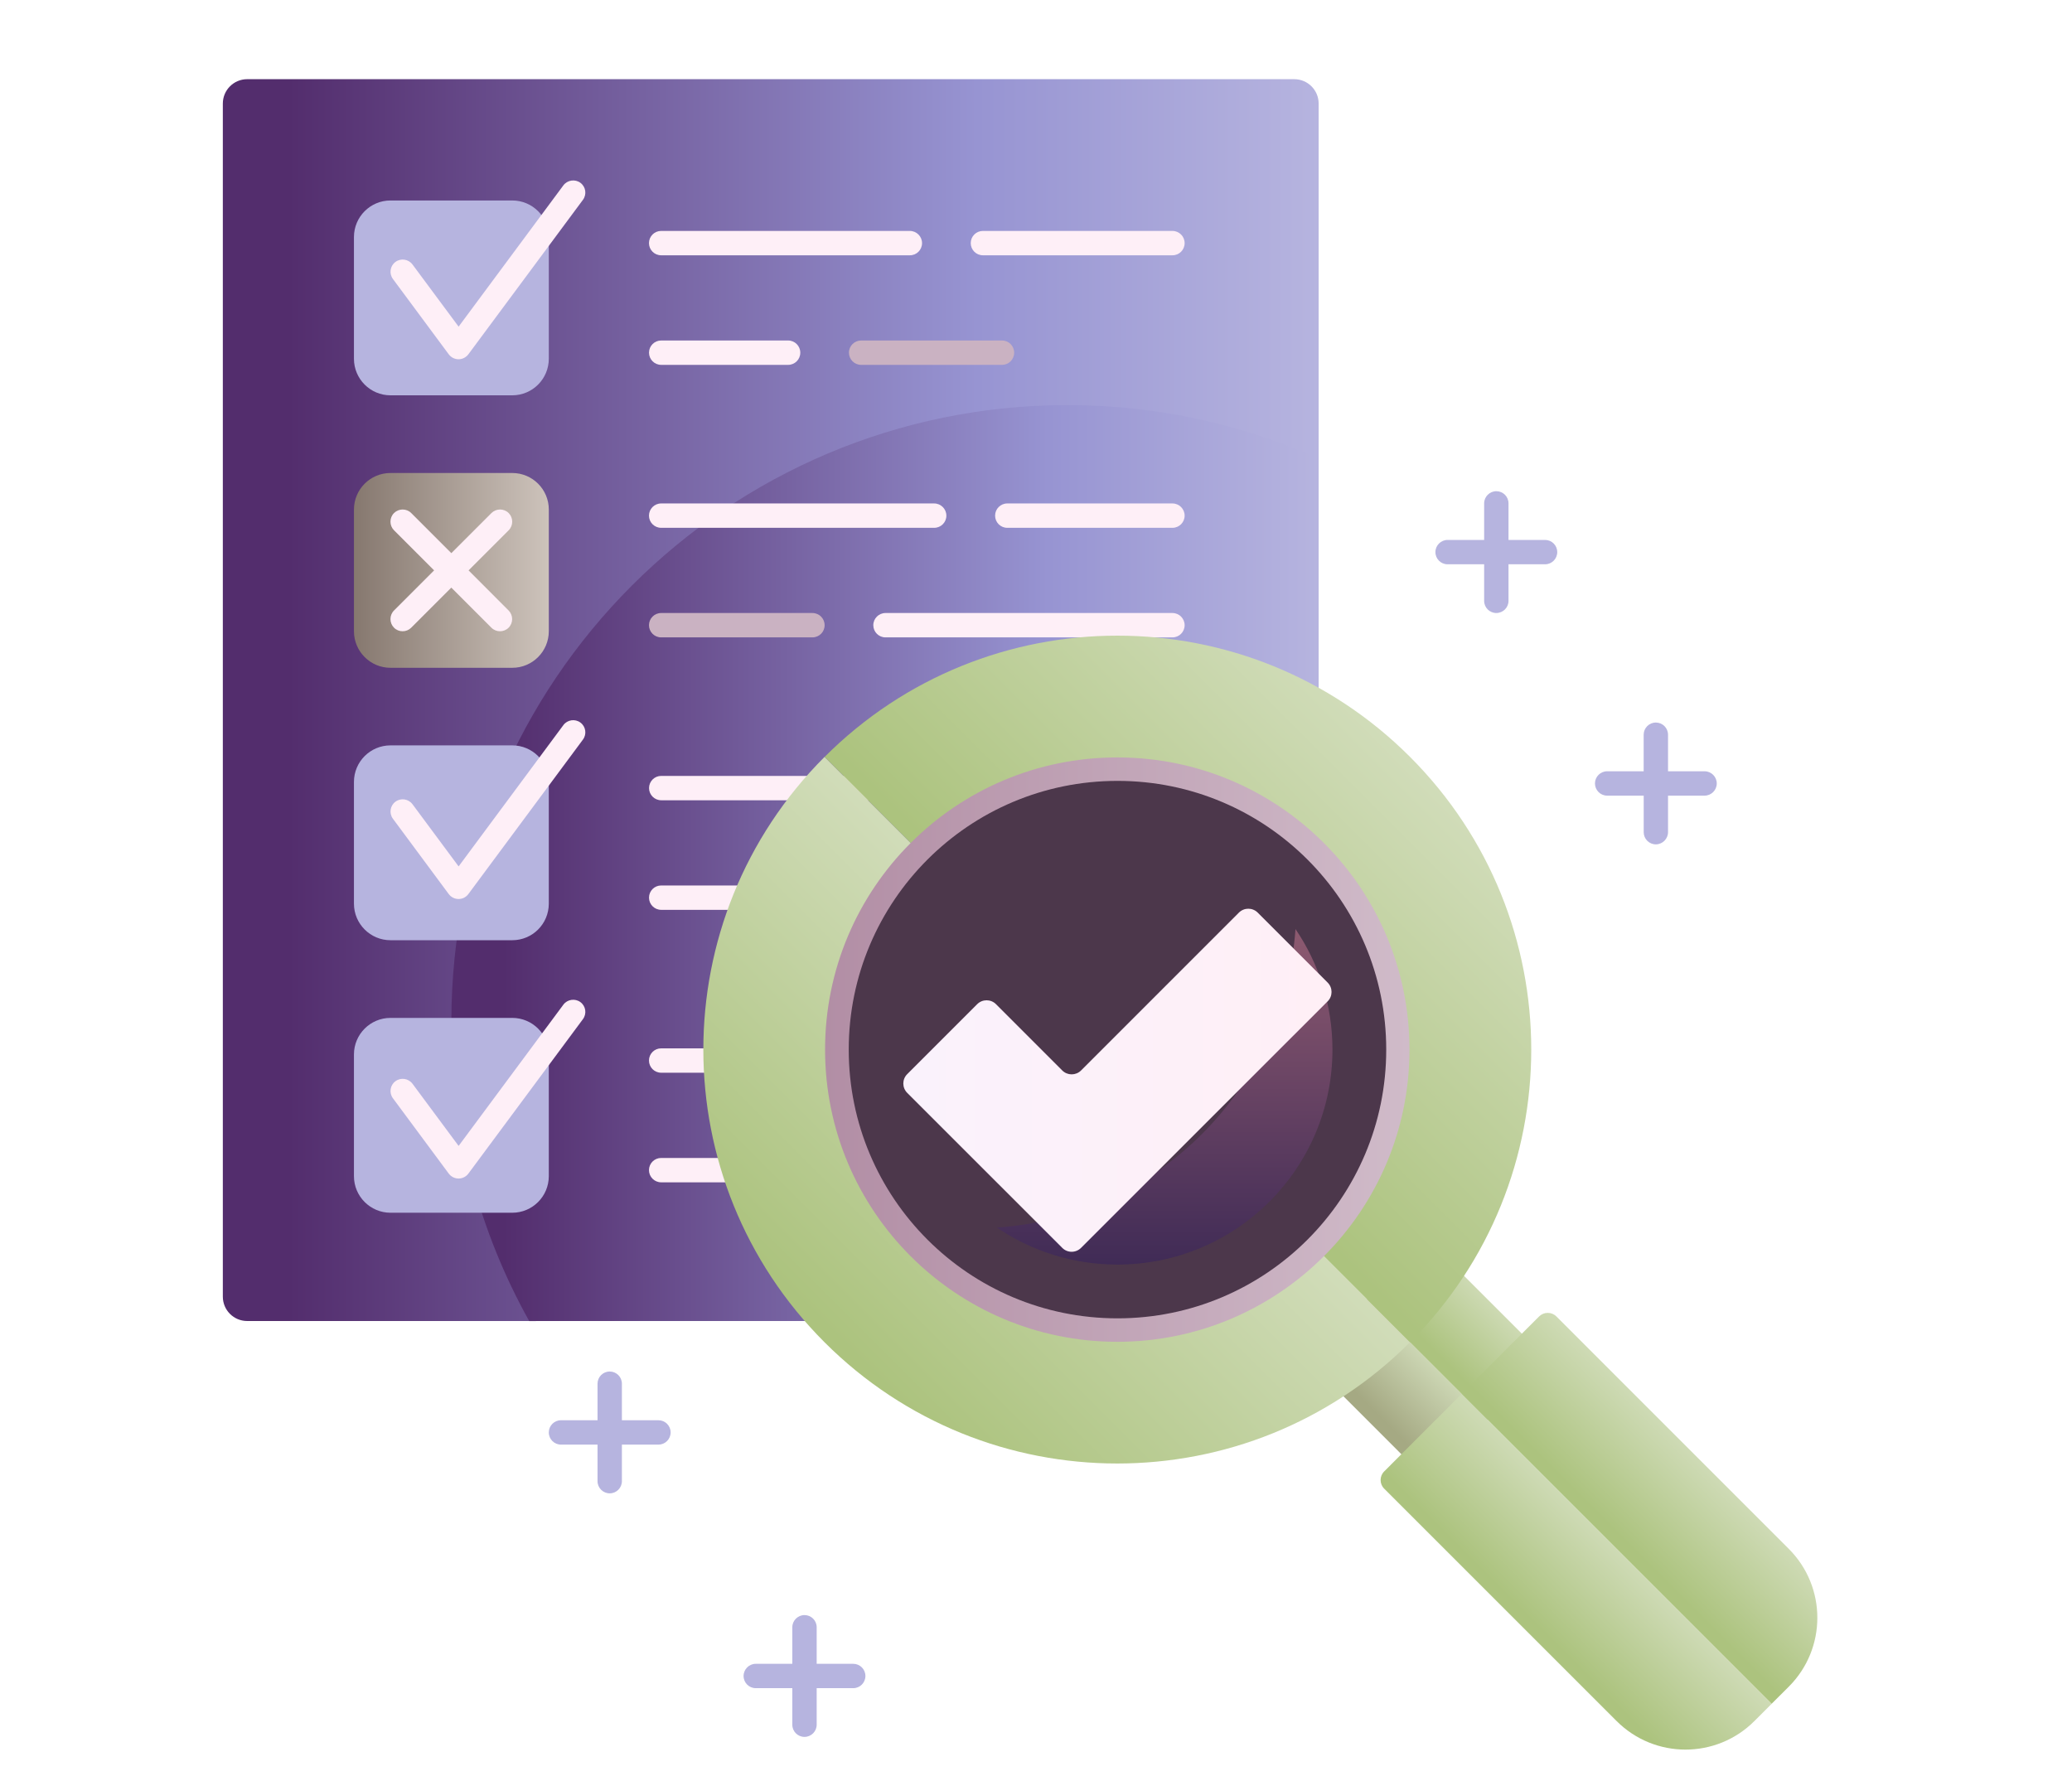 <?xml version="1.0" encoding="utf-8"?>
<!-- Generator: Adobe Illustrator 17.0.0, SVG Export Plug-In . SVG Version: 6.00 Build 0)  -->
<!DOCTYPE svg PUBLIC "-//W3C//DTD SVG 1.1//EN" "http://www.w3.org/Graphics/SVG/1.1/DTD/svg11.dtd">
<svg version="1.1" id="layer_1" xmlns="http://www.w3.org/2000/svg" xmlns:xlink="http://www.w3.org/1999/xlink" x="0px" y="0px"
	 width="59.528px" height="51.024px" viewBox="0 0 59.528 51.024" enable-background="new 0 0 59.528 51.024" xml:space="preserve">
<g>
	<g>
		<g>
			
				<linearGradient id="SVGID_1_" gradientUnits="userSpaceOnUse" x1="20.017" y1="1318.453" x2="51.499" y2="1318.453" gradientTransform="matrix(1 0 0 1 -13.615 -1298.338)">
				<stop  offset="0" style="stop-color:#532D6D"/>
				<stop  offset="0.06" style="stop-color:#532D6D"/>
				<stop  offset="0.688" style="stop-color:#9794D2"/>
				<stop  offset="1" style="stop-color:#B6B4DF"/>
			</linearGradient>
			<path fill="url(#SVGID_1_)" d="M37.183,2.275H7.102c-0.387,0-0.7,0.314-0.7,0.7v34.28c0,0.387,0.313,0.7,0.7,0.7h4.197h8.141
				h17.744c0.386,0,0.7-0.313,0.7-0.7V2.974C37.884,2.588,37.57,2.275,37.183,2.275z"/>
			
				<linearGradient id="SVGID_2_" gradientUnits="userSpaceOnUse" x1="26.584" y1="1323.135" x2="51.498" y2="1323.135" gradientTransform="matrix(1 0 0 1 -13.615 -1298.338)">
				<stop  offset="0" style="stop-color:#532D6D"/>
				<stop  offset="0.06" style="stop-color:#532D6D"/>
				<stop  offset="0.688" style="stop-color:#9794D2"/>
				<stop  offset="1" style="stop-color:#B6B4DF"/>
			</linearGradient>
			<path fill="url(#SVGID_2_)" d="M37.183,37.953c0.386,0,0.7-0.313,0.7-0.7V13.175c-2.204-0.984-4.643-1.536-7.211-1.536
				c-9.777,0-17.704,7.927-17.704,17.704c0,3.127,0.813,6.063,2.236,8.613l4.236-0.003C19.441,37.953,37.183,37.953,37.183,37.953z"
				/>
			<path fill="#FEEFF7" d="M33.684,7.335h-5.445c-0.194,0-0.35-0.157-0.35-0.35c0-0.194,0.156-0.35,0.35-0.35h5.445
				c0.194,0,0.35,0.157,0.35,0.35C34.034,7.18,33.879,7.335,33.684,7.335z"/>
			<path fill="#FEEFF7" d="M26.14,7.335h-7.145c-0.194,0-0.35-0.157-0.35-0.35c0-0.194,0.156-0.35,0.35-0.35h7.145
				c0.192,0,0.35,0.157,0.35,0.35C26.49,7.18,26.334,7.335,26.14,7.335z"/>
			<path fill="#CAB2C2" d="M28.787,10.483H24.74c-0.194,0-0.35-0.157-0.35-0.35c0-0.194,0.157-0.35,0.35-0.35h4.047
				c0.194,0,0.35,0.157,0.35,0.35C29.137,10.328,28.981,10.483,28.787,10.483z"/>
			<path fill="#FEEFF7" d="M22.642,10.483h-3.646c-0.194,0-0.35-0.157-0.35-0.35c0-0.194,0.156-0.35,0.35-0.35h3.646
				c0.194,0,0.35,0.157,0.35,0.35C22.992,10.328,22.836,10.483,22.642,10.483z"/>
			<path fill="#FEEFF7" d="M33.684,15.165h-4.745c-0.194,0-0.35-0.157-0.35-0.35c0-0.193,0.156-0.35,0.35-0.35h4.745
				c0.194,0,0.35,0.157,0.35,0.35C34.034,15.007,33.879,15.165,33.684,15.165z"/>
			<path fill="#FEEFF7" d="M26.84,15.165h-7.845c-0.194,0-0.35-0.157-0.35-0.35c0-0.193,0.156-0.35,0.35-0.35h7.844
				c0.192,0,0.35,0.157,0.35,0.35C27.19,15.007,27.033,15.165,26.84,15.165z"/>
			<path fill="#FEEFF7" d="M33.684,18.313h-8.244c-0.194,0-0.35-0.157-0.35-0.35c0-0.193,0.157-0.35,0.35-0.35h8.244
				c0.194,0,0.35,0.157,0.35,0.35C34.034,18.156,33.879,18.313,33.684,18.313z"/>
			<path fill="#CAB2C2" d="M23.341,18.313h-4.346c-0.194,0-0.35-0.157-0.35-0.35c0-0.193,0.156-0.35,0.35-0.35h4.346
				c0.194,0,0.35,0.157,0.35,0.35C23.692,18.156,23.535,18.313,23.341,18.313z"/>
			<path fill="#CAB2C2" d="M33.684,22.993H27.54c-0.194,0-0.35-0.157-0.35-0.35c0-0.194,0.156-0.35,0.35-0.35h6.145
				c0.194,0,0.35,0.157,0.35,0.35C34.034,22.837,33.879,22.993,33.684,22.993z"/>
			<path fill="#FEEFF7" d="M25.441,22.993h-6.444c-0.194,0-0.35-0.157-0.35-0.35c0-0.194,0.156-0.35,0.35-0.35h6.444
				c0.194,0,0.35,0.157,0.35,0.35S25.633,22.993,25.441,22.993z"/>
			<path fill="#FEEFF7" d="M28.239,26.141h-9.243c-0.194,0-0.35-0.157-0.35-0.35c0-0.194,0.156-0.35,0.35-0.35h9.243
				c0.192,0,0.35,0.157,0.35,0.35S28.432,26.141,28.239,26.141z"/>
			<path fill="#FEEFF7" d="M33.684,30.821h-5.445c-0.194,0-0.35-0.157-0.35-0.35c0-0.194,0.156-0.35,0.35-0.35h5.445
				c0.194,0,0.35,0.157,0.35,0.35C34.034,30.665,33.879,30.821,33.684,30.821z"/>
			<path fill="#FEEFF7" d="M26.14,30.821h-7.145c-0.194,0-0.35-0.157-0.35-0.35c0-0.194,0.156-0.35,0.35-0.35h7.145
				c0.192,0,0.35,0.157,0.35,0.35C26.49,30.665,26.334,30.821,26.14,30.821z"/>
			<path fill="#CAB2C2" d="M28.787,33.97h-4.746c-0.194,0-0.35-0.157-0.35-0.35c0-0.194,0.157-0.35,0.35-0.35h4.746
				c0.194,0,0.35,0.157,0.35,0.35S28.981,33.97,28.787,33.97z"/>
			<path fill="#FEEFF7" d="M21.941,33.97h-2.946c-0.194,0-0.35-0.157-0.35-0.35c0-0.194,0.156-0.35,0.35-0.35h2.946
				c0.194,0,0.35,0.157,0.35,0.35S22.136,33.97,21.941,33.97z"/>
			<path fill="#B6B4DF" d="M14.717,11.358h-3.498c-0.579,0-1.05-0.47-1.05-1.05V6.81c0-0.579,0.47-1.05,1.05-1.05h3.498
				c0.58,0,1.05,0.47,1.05,1.05v3.498C15.766,10.888,15.297,11.358,14.717,11.358z"/>
			<linearGradient id="SVGID_3_" gradientUnits="userSpaceOnUse" x1="10.169" y1="16.389" x2="15.766" y2="16.389">
				<stop  offset="0" style="stop-color:#86786F"/>
				<stop  offset="1" style="stop-color:#CDC3BB"/>
			</linearGradient>
			<path fill="url(#SVGID_3_)" d="M14.717,19.187h-3.498c-0.579,0-1.05-0.47-1.05-1.05V14.64c0-0.58,0.47-1.05,1.05-1.05h3.498
				c0.58,0,1.05,0.47,1.05,1.05v3.498C15.766,18.716,15.297,19.187,14.717,19.187z"/>
			<path fill="#B6B4DF" d="M14.717,27.014h-3.498c-0.579,0-1.05-0.47-1.05-1.05v-3.498c0-0.58,0.47-1.05,1.05-1.05h3.498
				c0.58,0,1.05,0.47,1.05,1.05v3.498C15.766,26.546,15.297,27.014,14.717,27.014z"/>
			<path fill="#B6B4DF" d="M14.717,34.844h-3.498c-0.579,0-1.05-0.47-1.05-1.05v-3.498c0-0.579,0.47-1.05,1.05-1.05h3.498
				c0.58,0,1.05,0.47,1.05,1.05v3.498C15.766,34.374,15.297,34.844,14.717,34.844z"/>
			<path fill="#FEEFF7" d="M13.175,10.322L13.175,10.322c-0.111,0-0.215-0.052-0.282-0.141l-1.605-2.166
				c-0.115-0.155-0.082-0.374,0.073-0.489c0.154-0.115,0.374-0.082,0.49,0.073l1.325,1.786l3.01-4.06
				c0.115-0.153,0.335-0.186,0.489-0.073c0.156,0.115,0.188,0.334,0.073,0.489l-3.292,4.439
				C13.389,10.268,13.286,10.322,13.175,10.322z"/>
			<path fill="#FEEFF7" d="M13.175,25.83L13.175,25.83c-0.111,0-0.215-0.052-0.282-0.141l-1.605-2.166
				c-0.115-0.155-0.082-0.374,0.073-0.489c0.154-0.115,0.374-0.082,0.49,0.073l1.325,1.786l3.01-4.06
				c0.115-0.155,0.335-0.187,0.489-0.073c0.156,0.115,0.188,0.334,0.073,0.489l-3.292,4.439
				C13.389,25.778,13.286,25.83,13.175,25.83z"/>
			<path fill="#FEEFF7" d="M13.175,33.861L13.175,33.861c-0.111,0-0.215-0.052-0.282-0.141l-1.605-2.166
				c-0.115-0.155-0.082-0.374,0.073-0.489c0.154-0.115,0.374-0.082,0.49,0.073l1.325,1.786l3.01-4.059
				c0.115-0.154,0.335-0.186,0.489-0.073c0.156,0.115,0.188,0.334,0.073,0.489l-3.292,4.439
				C13.389,33.809,13.286,33.861,13.175,33.861z"/>
			<path fill="#FEEFF7" d="M13.462,16.388l1.152-1.152c0.136-0.136,0.136-0.358,0-0.495c-0.136-0.136-0.358-0.136-0.495,0
				l-1.152,1.152l-1.152-1.152c-0.136-0.136-0.358-0.136-0.495,0c-0.136,0.136-0.136,0.358,0,0.495l1.152,1.152l-1.152,1.152
				c-0.136,0.136-0.136,0.358,0,0.495c0.069,0.069,0.158,0.102,0.247,0.102c0.09,0,0.179-0.034,0.247-0.102l1.152-1.152l1.152,1.152
				c0.069,0.069,0.158,0.102,0.247,0.102c0.089,0,0.179-0.034,0.247-0.102c0.136-0.136,0.136-0.358,0-0.495L13.462,16.388z"/>
		</g>
	</g>
	
		<linearGradient id="SVGID_4_" gradientUnits="userSpaceOnUse" x1="-2120.397" y1="1564.464" x2="-2117.948" y2="1564.464" gradientTransform="matrix(0.707 -0.707 0.707 0.707 432.372 -2564.772)">
		<stop  offset="0" style="stop-color:#A5A983"/>
		<stop  offset="1" style="stop-color:#D2DDBB"/>
	</linearGradient>
	<polygon fill="url(#SVGID_4_)" points="41.003,42.524 42.736,40.792 39.272,37.329 37.541,39.061 	"/>
	
		<linearGradient id="SVGID_5_" gradientUnits="userSpaceOnUse" x1="-2117.948" y1="1564.464" x2="-2115.499" y2="1564.464" gradientTransform="matrix(0.707 -0.707 0.707 0.707 432.372 -2564.772)">
		<stop  offset="0" style="stop-color:#ACC37E"/>
		<stop  offset="1" style="stop-color:#D2DDBB"/>
	</linearGradient>
	<polygon fill="url(#SVGID_5_)" points="44.466,39.061 41.003,35.599 39.272,37.329 42.736,40.792 	"/>
	
		<linearGradient id="SVGID_6_" gradientUnits="userSpaceOnUse" x1="-2129.841" y1="1551.871" x2="-2117.948" y2="1551.871" gradientTransform="matrix(0.707 -0.707 0.707 0.707 432.372 -2564.772)">
		<stop  offset="0" style="stop-color:#ACC37E"/>
		<stop  offset="1" style="stop-color:#D2DDBB"/>
	</linearGradient>
	<path fill="url(#SVGID_6_)" d="M23.689,38.566c4.644,4.644,12.175,4.644,16.819,0L23.689,21.747
		C19.046,26.392,19.046,33.922,23.689,38.566z"/>
	
		<linearGradient id="SVGID_7_" gradientUnits="userSpaceOnUse" x1="-2117.948" y1="1551.872" x2="-2106.054" y2="1551.872" gradientTransform="matrix(0.707 -0.707 0.707 0.707 432.372 -2564.772)">
		<stop  offset="0" style="stop-color:#ACC37E"/>
		<stop  offset="1" style="stop-color:#D2DDBB"/>
	</linearGradient>
	<path fill="url(#SVGID_7_)" d="M40.51,21.747c-4.644-4.645-12.174-4.645-16.819,0L40.51,38.566
		C45.153,33.922,45.153,26.392,40.51,21.747z"/>
	
		<linearGradient id="SVGID_8_" gradientUnits="userSpaceOnUse" x1="-2117.948" y1="1572.159" x2="-2114.449" y2="1572.159" gradientTransform="matrix(0.707 -0.707 0.707 0.707 432.372 -2564.772)">
		<stop  offset="0" style="stop-color:#ACC37E"/>
		<stop  offset="1" style="stop-color:#D2DDBB"/>
	</linearGradient>
	<path fill="url(#SVGID_8_)" d="M51.392,48.46c1.093-1.093,1.093-2.865,0-3.958l-6.678-6.679c-0.136-0.136-0.358-0.136-0.495,0
		l-2.227,2.226l8.905,8.905L51.392,48.46z"/>
	
		<linearGradient id="SVGID_9_" gradientUnits="userSpaceOnUse" x1="-2121.446" y1="1572.159" x2="-2117.948" y2="1572.159" gradientTransform="matrix(0.707 -0.707 0.707 0.707 432.372 -2564.772)">
		<stop  offset="0" style="stop-color:#ACC37E"/>
		<stop  offset="1" style="stop-color:#D2DDBB"/>
	</linearGradient>
	<path fill="url(#SVGID_9_)" d="M39.767,42.771l6.678,6.678c1.093,1.093,2.865,1.093,3.958,0l0.495-0.495l-8.905-8.904l-2.226,2.227
		C39.63,42.413,39.63,42.635,39.767,42.771z"/>
	
		<linearGradient id="SVGID_10_" gradientUnits="userSpaceOnUse" x1="37.319" y1="1328.495" x2="54.109" y2="1328.495" gradientTransform="matrix(1 0 0 1 -13.615 -1298.338)">
		<stop  offset="0" style="stop-color:#B28EA5"/>
		<stop  offset="1" style="stop-color:#D0BBC9"/>
	</linearGradient>
	<circle fill="url(#SVGID_10_)" cx="32.099" cy="30.157" r="8.395"/>
	<circle fill="#4C374B" cx="32.105" cy="30.157" r="7.721"/>
	
		<linearGradient id="SVGID_11_" gradientUnits="userSpaceOnUse" x1="-3819.561" y1="142.888" x2="-3807.209" y2="142.888" gradientTransform="matrix(0 -1 1 0 -109.427 -3783.227)">
		<stop  offset="0" style="stop-color:#402B56"/>
		<stop  offset="1" style="stop-color:#A36777"/>
	</linearGradient>
	<path fill="url(#SVGID_11_)" d="M28.64,35.271c0.989,0.67,2.181,1.062,3.464,1.062c3.411,0,6.177-2.765,6.177-6.177
		c0-1.283-0.392-2.475-1.062-3.463C36.896,31.286,33.233,34.949,28.64,35.271z"/>
	
		<linearGradient id="SVGID_12_" gradientUnits="userSpaceOnUse" x1="39.567" y1="1329.376" x2="51.87" y2="1329.376" gradientTransform="matrix(1 0 0 1 -13.615 -1298.338)">
		<stop  offset="0" style="stop-color:#FAF2FC"/>
		<stop  offset="1" style="stop-color:#FFEFF6"/>
	</linearGradient>
	<path fill="url(#SVGID_12_)" d="M38.143,28.231l-2.01-2.011c-0.149-0.148-0.389-0.148-0.539,0l-4.536,4.537
		c-0.149,0.148-0.39,0.148-0.539,0l-1.905-1.906c-0.148-0.148-0.39-0.148-0.539,0l-2.011,2.011c-0.149,0.148-0.149,0.389,0,0.538
		l4.455,4.454c0.148,0.149,0.389,0.149,0.539,0l7.086-7.085C38.292,28.621,38.292,28.38,38.143,28.231z"/>
	<path fill="#B6B4DF" d="M23.463,49.554v-1.05h1.05c0.194,0,0.35-0.157,0.35-0.35c0-0.194-0.156-0.35-0.35-0.35h-1.05v-1.05
		c0-0.194-0.156-0.35-0.35-0.35c-0.192,0-0.35,0.157-0.35,0.35v1.05h-1.05c-0.192,0-0.35,0.157-0.35,0.35
		c0,0.194,0.157,0.35,0.35,0.35h1.05v1.05c0,0.194,0.157,0.35,0.35,0.35C23.308,49.903,23.463,49.745,23.463,49.554z"/>
	<path fill="#B6B4DF" d="M47.922,23.91v-1.05h1.05c0.192,0,0.35-0.157,0.35-0.35c0-0.193-0.157-0.35-0.35-0.35h-1.05v-1.05
		c0-0.194-0.157-0.35-0.35-0.35c-0.194,0-0.35,0.157-0.35,0.35v1.05h-1.049c-0.194,0-0.35,0.157-0.35,0.35
		c0,0.193,0.156,0.35,0.35,0.35h1.05v1.05c0,0.194,0.156,0.35,0.35,0.35C47.764,24.259,47.922,24.102,47.922,23.91z"/>
	<path fill="#B6B4DF" d="M43.339,17.263v-1.05h1.05c0.194,0,0.35-0.157,0.35-0.35c0-0.194-0.156-0.35-0.35-0.35h-1.05v-1.05
		c0-0.194-0.156-0.35-0.35-0.35c-0.192,0-0.35,0.157-0.35,0.35v1.05h-1.05c-0.192,0-0.35,0.157-0.35,0.35
		c0,0.194,0.157,0.35,0.35,0.35h1.05v1.05c0,0.194,0.157,0.35,0.35,0.35C43.183,17.612,43.339,17.457,43.339,17.263z"/>
	<path fill="#B6B4DF" d="M17.867,42.556v-1.05h1.05c0.194,0,0.35-0.157,0.35-0.35c0-0.194-0.157-0.35-0.35-0.35h-1.05v-1.05
		c0-0.194-0.157-0.35-0.35-0.35c-0.194,0-0.35,0.157-0.35,0.35v1.05h-1.05c-0.194,0-0.35,0.157-0.35,0.35
		c0,0.194,0.157,0.35,0.35,0.35h1.05v1.05c0,0.194,0.157,0.35,0.35,0.35C17.71,42.907,17.867,42.749,17.867,42.556z"/>
</g>
</svg>
